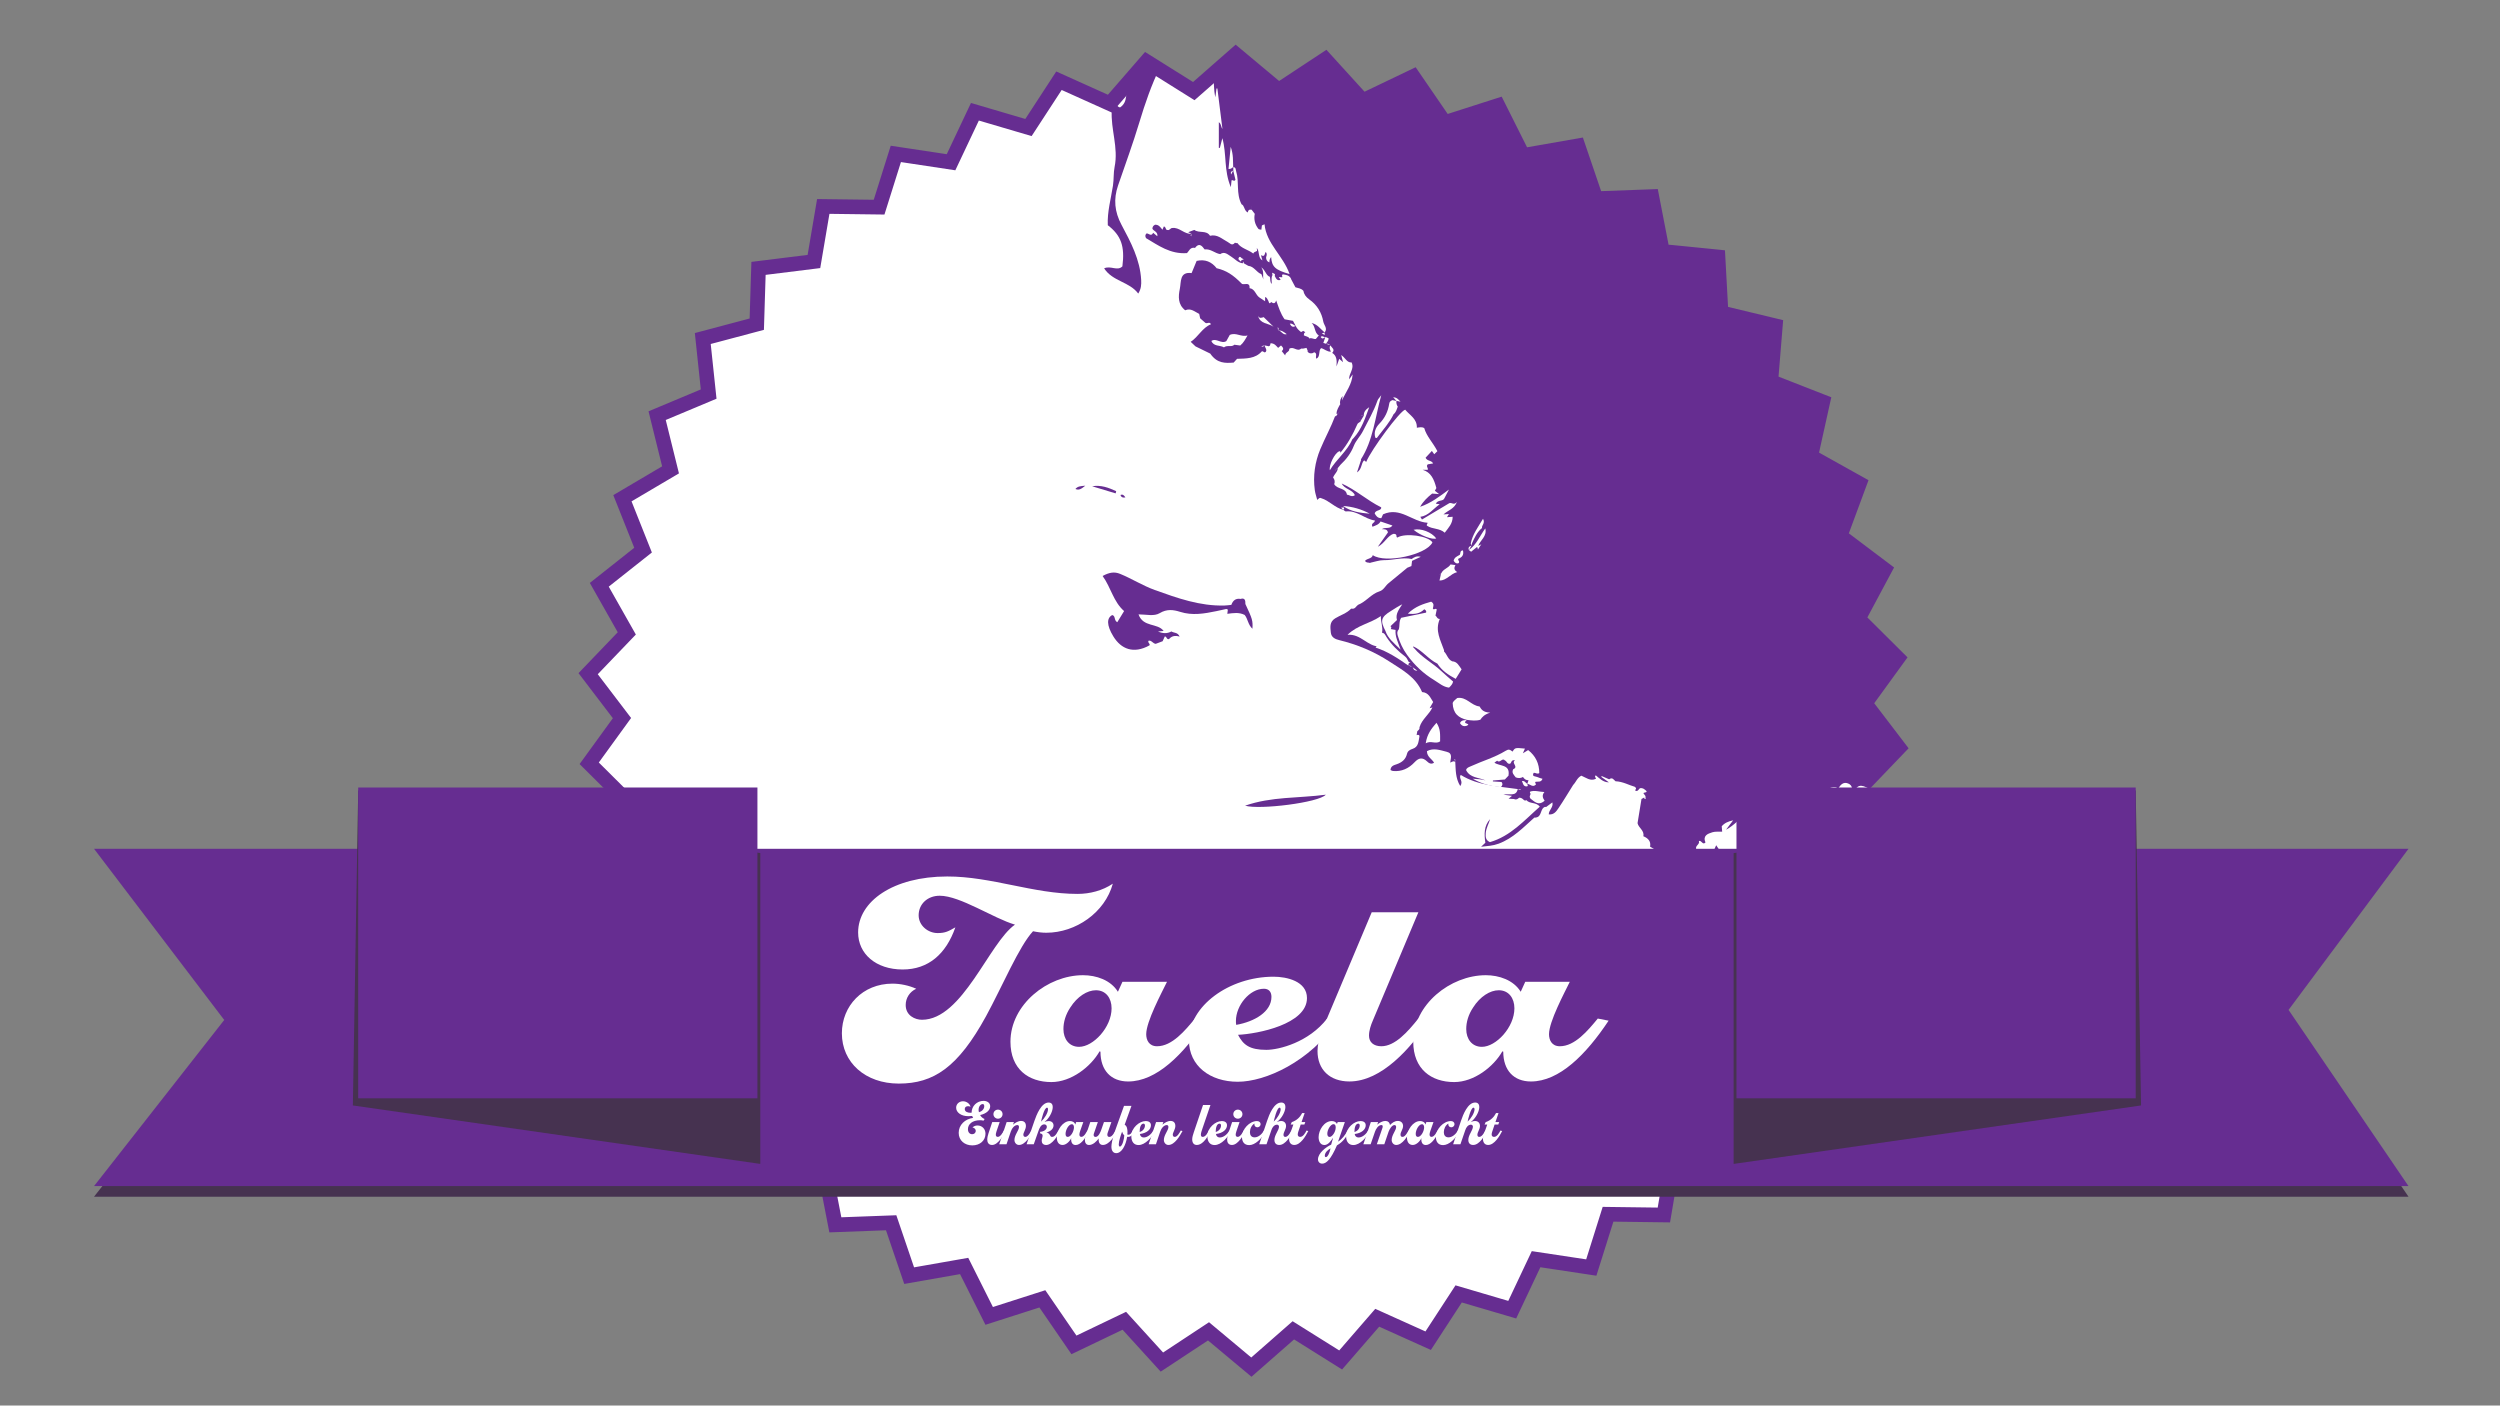 <?xml version="1.0" encoding="utf-8"?>
<!-- Generator: Adobe Illustrator 23.0.6, SVG Export Plug-In . SVG Version: 6.00 Build 0)  -->
<svg version="1.1" xmlns="http://www.w3.org/2000/svg" xmlns:xlink="http://www.w3.org/1999/xlink" x="0px" y="0px"
	 viewBox="0 0 1366 768" style="enable-background:new 0 0 1366 768;" xml:space="preserve">
<rect x="0" y="0" width="1366" height="768" fill="#808080" stroke="none"/>
<style type="text/css">
	.st0{fill:#FFFFFF;stroke:#662D91;stroke-width:8;stroke-miterlimit:10;}
	.st1{fill:#662D91;}
	.st2{fill:#FFFFFF;}
	.st3{fill:#463250;}
	.st4{display:none;}
</style>
<g id="Ebene_1">
	<g>
		<polygon class="st0" points="706.69,726.89 683.74,747 660.33,727.44 634.86,744.24 614.33,721.67 586.81,734.85 569.54,709.69 
			540.49,719.01 526.81,691.73 496.76,697.01 486.93,668.12 456.43,669.25 450.62,639.3 420.26,636.25 418.58,605.79 388.91,598.65 
			391.4,568.24 362.98,557.13 369.58,527.34 342.95,512.46 353.54,483.85 329.18,465.48 343.58,438.58 321.94,417.06 339.85,392.37 
			321.36,368.1 342.48,346.08 327.45,319.53 351.37,300.59 340.09,272.24 366.38,256.73 359.06,227.11 387.21,215.32 384,184.97 
			413.5,177.13 414.45,146.64 444.73,142.88 449.83,112.8 480.34,113.19 489.48,84.09 519.65,88.65 532.69,61.06 561.95,69.68 
			578.62,44.11 606.43,56.63 626.43,33.59 652.28,49.78 675.22,29.66 698.63,49.23 724.1,32.43 744.63,55 772.15,41.82 
			789.41,66.98 818.48,57.66 832.15,84.94 862.2,79.67 872.03,108.55 902.54,107.43 908.34,137.38 938.71,140.41 940.38,170.88 
			970.05,178.02 967.56,208.43 995.98,219.55 989.38,249.34 1016.01,264.21 1005.42,292.82 1029.78,311.19 1015.39,338.1 
			1037.02,359.61 1019.09,384.31 1037.6,408.56 1016.48,430.59 1031.52,457.14 1007.59,476.08 1018.87,504.43 992.59,519.94 
			999.9,549.57 971.75,561.36 974.96,591.7 945.47,599.53 944.52,630.03 914.24,633.8 909.14,663.87 878.63,663.47 869.48,692.58 
			839.31,688.02 826.28,715.61 797.01,706.99 780.35,732.56 752.52,720.02 732.53,743.08 		"/>
		<path class="st1" d="M999.32,467.78c1.32-1.41,2.04-2.3,2.88-3.06c2.88-2.63,5.77-5.17,8.41-8.13c3.9-4.37,9.28-7.08,15.32-7.92
			c0.52-0.39,1.05-0.73,1.6-1.01l-10.05-17.74l21.12-22.02l-18.51-24.25l17.93-24.69l-21.63-21.52l14.39-26.9l-24.36-18.37
			l10.59-28.61l-26.63-14.88l6.6-29.79l-28.42-11.12l2.49-30.41l-29.68-7.14l-1.67-30.47l-30.37-3.04l-5.8-29.95l-30.5,1.12
			L863.2,79l-30.05,5.27L819.48,57l-29.06,9.32l-17.26-25.16l-27.52,13.18l-20.53-22.57l-25.47,16.8L676.22,29l-13.23,11.61
			c0.38,3.96,0.08,8.18,1.08,12.55c0.29-2.26,0.46-3.54,0.63-4.82c0.16,0.01,0.32,0.01,0.48,0.02c0.92,7.35,1.84,14.71,2.76,22.06
			c-0.9-1.05-0.43-2.49-1.97-3.67c0,4.91,0,9.47,0,14.04c0.19,0.01,0.37,0.02,0.56,0.03c0.41-1.61,0.82-3.22,1.37-5.33
			c2.45,8.77,0.73,17.63,4.64,26.8c0.22-2.14,0.32-3.02,0.39-3.77c0.82-0.4,1.34,0.94,2.13-0.29c-0.37-1.54-0.79-3.28-1.21-5.02
			c-0.03,0.01-0.06,0.03-0.09,0.04c-0.3,0.59-0.61,1.2-1.06,2.09c-0.52-1.54,0.33-1.78,1.06-2.09c0.02-0.04,0.05-0.09,0.07-0.13
			c0.01,0.03,0.02,0.06,0.02,0.1c0.02-0.01,0.04-0.01,0.05-0.02c-0.01-0.63-0.02-1.25-0.02-1.88c-0.03,0-0.05-0.01-0.07-0.01
			c0-0.01,0-0.02,0-0.03c-0.72,0.56-1.39,1.24-2.55,1.01c0.36-3.65,0.71-7.19,1.2-12.09c1.58,4.47,1.17,7.82,1.36,11.08
			c0.02-0.02,0.05-0.04,0.07-0.06c0,0.03,0,0.06,0,0.1c1.51,0.07,1.26,1.39,1.55,2.31c1.83,5.74-0.17,12.03,2.95,17.99
			c1.65,0.61,1.34,3.49,3.4,4.48c0.16-1.25,0.84-1.79,2.11-1.5c0.01-0.67,0.01-1.34,0.02-2.01c-0.3-0.15-0.6-0.29,0,0
			c-0.25-0.23-0.49-0.45,0,0c0,0,0,0,0,0c0,0,0,0,0.01,0.01c-0.01,0.67-0.01,1.33-0.02,2c0.57,0.76,1.15,1.52,1.7,2.24
			c-0.61,3.07,0.09,5.82,2,8.23c0.27,0.33,1,0.29,1.6,0.44c0.12-0.92,0.22-1.63,0.31-2.35c0.47-0.21,0.95-0.42,1.42-0.62
			c1.02,10.68,10.15,17.06,13.7,27.22c-7.98-2.31-9.69-3.99-10.09-9.31c-0.74,0.89-1.03,1.84-0.9,2.92c0.01,0,0.01,0.01,0.02,0.01
			c0,0-0.02,0.02-0.02,0.02c0-0.01,0-0.02,0-0.03c-0.94-0.34-1.69-0.86-1.86-2.43c-0.1-0.71,0.98-1.92-0.22-3.33
			c-0.61,1-0.38,3.06-2.57,1.81c0.33,1.24,0.56,2.06,0.78,2.88c0-0.01,0-0.01,0-0.01c0,0.01,0,0.01,0,0.02c0,0.17,0,0.23,0,0.21
			c0,0.02,0-0.03,0-0.21c0,0,0,0,0-0.01c-0.05,0.36-0.03,0.18,0,0c-2.56-1.49-1.35-4.66-3.06-6.85c0.06,0.73,0.1,1.19,0.14,1.65
			l-0.08,0.24c0,0,0.08-0.24,0.08-0.24c-0.56,0.27-1.12,0.54-1.68,0.81l0-0.01c-0.08,0.17-0.14,0.36-0.24,0.51
			c-0.04,0.05-0.21,0.09-0.25,0.06c-2.69-2.09-6.37-2.66-8.52-5.57l0.02-0.08c-0.24,0-0.49,0-0.73-0.01l0.01,0.06
			c-0.22-0.09-0.44-0.18-0.67-0.27c-1.71,2.12-2.89,0.1-4.25-0.56l-0.02,0.01c-2.91-1.55-5.43-4.16-9.38-3.23
			c-1.97-3.22-5.98-1.24-8.57-3.2c-0.83,0.31-1.65,0.62-3.35,1.25c0.89,0.43,1.33,0.64,1.76,0.85c0,0,0.01,0,0.01,0
			c0,0.01-0.01,0.01-0.01,0.02c-0.03,0.43-0.06,0.87-0.09,1.38c-0.7-0.58-0.04-0.96,0.09-1.38c0,0,0-0.01,0-0.01c0,0-0.01,0-0.01,0
			c-3.96,0.37-6.52-3.75-10.55-3.14c-0.94,0.01-1.3,1.39-2.56,1.08c-1.2,0.04-0.62-1.76-1.95-1.93c-0.25,0.58-0.51,1.17-0.76,1.77
			c0,0,0,0,0,0.01c0,0,0,0-0.01,0c0,0,0,0,0,0c-0.06-0.02-0.13-0.03-0.19-0.05c0.06,0.02,0.13,0.03,0.19,0.05c0,0,0,0,0,0
			c-1.08-1.34-2.04-2.87-4.05-2.72c-0.91,0.47-1.41,1.11-1.42,2.2c0.73,1.3,3.07,1.65,2.69,4.09c-0.82-0.68-1.45-1.2-2.28-1.89
			c-1.09,2.31-2.46,0.18-3.65,0.35c-0.8,0.84-0.76,1.63-0.24,2.57c6.73,3.98,13.21,8.81,22.3,8.18c1.08-0.76,1.7-3.5,4.46-2.85
			c2.21-2.98,3.78-1.2,5.26,0.84c3.26-0.45,5.55,2.1,8.49,2.56c2.42-1.67,4.15,0.23,5.93,1.31c2.09,1.27,3.7,3.36,6.34,3.71
			l-0.01,0.06c0.14-0.36,0.29-0.72,0.43-1.08c0-0.01,0-0.01,0-0.02c-0.02,0-0.03,0-0.05,0c-0.44,0.04-0.87,0.08-1.31,0.11
			c0,0,0,0-0.01-0.01c0,0,0,0,0,0c0,0,0,0,0,0c-0.69-0.72-2.09-1.21-0.81-2.55c0.18,0.04,0.37,0.04,0.55,0.01
			c0.22,0.22,0.44,0.43,0.66,0.65c0.28,0.16,0.57,0.31,1.2,0.67c-0.67,0.22-0.96,0.32-1.26,0.42c-0.11,0.27-0.23,0.53-0.34,0.8
			c0,0,0,0,0,0c0.44-0.04,0.88-0.07,1.32-0.11c0.02,0,0.04,0,0.06,0c0,0.01,0,0.01-0.01,0.02c0.08,0.36,0.16,0.72,0.24,1.08
			l-0.01-0.06c0.84,0.48,1.69,0.97,2.53,1.45l-0.11-0.15c0,0,0.11,0.11,0.11,0.11c3.14,0.34,4.42,3.6,7.06,4.51
			c0.4,1.04,0.77,2,1.15,2.96c-0.52-2.05,0.47-4.25-1.2-6.69c2.42,1.73,2.53,4.45,4.67,5.19c0.48,1.35-0.1,2.74,1.05,3.89
			c0.05-1.71-0.43-3.34,0.4-4.82c-0.06-0.4-0.13-0.81-0.21-1.32c1.74,0.71,1.74,0.71,1.4,1.93l0.1-0.06
			c0.65,1.24,1.14,2.71,3.17,2.06c-0.33-0.5-0.61-0.94-1.03-1.59c0.76,0.07,1.28,0.12,1.81,0.18c0.48-0.43-0.61-1.41,0.56-1.59
			c1.69,0.28,3.43,0.48,4.3,2.3c0.04,0.08,0.08,0.16,0.12,0.25c-0.05-0.06-0.1-0.12-0.16-0.19c0.84,1.58,1.68,3.17,2.48,4.68
			c1.57,0.53,3.2,0.53,4.39,1.99c0.29,1.9,1.45,3.45,3.17,4.61l-0.02,0.03c4.27,2.97,6.8,7.16,7.69,12.15
			c0.34,1.91,2.57,3.7,0.72,5.89c0,0,0,0.01,0,0.01c0.03,0.02,0.05,0.05,0.08,0.07c-0.03,0.01-0.05,0.01-0.08,0.02
			c0,0.34,0,0.7,0,1.34c-0.52-0.34-0.84-0.55-1.55-1.01c0.76-0.16,1.16-0.25,1.55-0.33c0-0.03,0-0.06,0-0.09
			c-2.25-1.81-3.85-4.47-7.09-5.15c2.15,1.84,1.38,5.22,3.9,6.82c-0.02-0.06-0.03-0.12-0.05-0.19c0.03,0.04,0.06,0.09,0.1,0.13
			c-0.55,0.66-1.11,1.31-1.63,1.93c-1.26,0.32-2.37-0.9-3.59-0.19l-0.06-0.14c0,0,0.11,0.08,0.11,0.08
			c-0.62-1.3-2.21-0.99-3.11-1.84l-0.1-0.13c0,0,0.15,0.12,0.16,0.12c0.07-0.35,0.14-0.7,0.2-1.05c-0.07,0.02-0.15,0.04-0.22,0.06
			c0.07-0.02,0.14-0.05,0.21-0.07c0.19-0.16,0.38-0.32,0.62-0.52c-0.43-0.27-0.8-0.49-1.16-0.71l0,0.01
			c-0.41,0.23-0.81,0.45-1.22,0.68c-0.04-0.05-0.07-0.11-0.11-0.16c0.04,0.03,0.09,0.06,0.14,0.1c-1.17-0.94-2.29-1.93-2.89-3.36
			c0,0-0.01,0-0.01,0.01c0,0,0,0.01,0.01,0.01c-0.01,0-0.01,0-0.02-0.01c-1.51,0.97-2.42,0.35-3.22-1.19
			c1.53-0.35,2.17,0.95,3.22,1.19c0,0,0.01,0,0.01-0.01c-0.5-0.92-0.99-1.84-1.49-2.76c-1.5-0.28-3-0.55-4.5-0.83l-0.04,0.04
			c-2.28-3.1-3.32-6.76-4.66-10.39c-0.47,1.81-1.44,1.88-2.72,0.9c-1.26,1.67-1.25-0.26-1.58-0.72c-0.49-0.67-0.55-1.67-1.73-2.01
			c0,0.64,0,1.22,0,2.31c-1.29-0.85-2.23-1.47-3.16-2.1c-2.04-1.39-2.33-4.61-5.29-5.05l0.05,0.17c0,0-0.07-0.15-0.07-0.16
			c0.17-3.54-2.62-1.8-4.12-2.3c-5-5.1-8.59-7.34-13.83-8.6l0.13,0.16c0,0-0.11-0.09-0.12-0.09c-2.8-3.61-6.35-5.13-11-4.08
			c-0.84,2.04-1.68,4.08-2.75,6.66c-6.68-0.86-5.64,4.73-6.44,8.62c-0.86,4.17-1.11,8.5,2.92,11.7c3.13-1.35,5.21,0.79,7.67,1.98
			c0.18,0.83,0.36,1.66,0.52,2.41c1.1,0.96,2.12,1.84,2.89,2.51c1.1,0.6,2.12-0.89,3.04,0.72c-4.81,1.95-6.84,6.8-11.1,9.62
			c1.14,1.08,1.82,1.73,2.62,2.48l8.06,3.94c3.77,5.48,8.27,5.28,12.8,4.91c0.64-0.71,1.22-1.34,1.85-2.04
			c4.95-0.16,10-0.04,13.48-4.04c0.98-0.48,1.34,1.27,2.3,0.1c0.68-1.22-0.6-2.22-0.69-3.42c0,0,0,0,0,0c-0.01,0-0.02,0-0.03,0.01
			c-0.52,0.5-1.03,1.02-1.82,0.46c0,0,0,0-0.01,0c0,0,0,0,0,0c0,0,0,0,0,0c0,0.01,0,0.01,0,0.02c0.03-0.4,0.01-0.21,0-0.02
			c0,0,0,0,0,0c0.08-0.35,0.04-0.18,0,0c0,0,0,0,0,0c0.61-0.15,1.21-0.31,1.82-0.46c0.01-0.01,0.02-0.02,0.03-0.02
			c0,0.01,0,0.01,0,0.02c0.91,0.19,1.83,0.38,2.31,0.49c1.17-0.44,0.54-1.67,1.11-1.66c2.07,0.13,2.87,1.42,3.94,2.54
			c0.57-0.49,1.07-0.91,1.57-1.33c0,0-0.06-0.08-0.06-0.08c0.89,0.95,2.04,1.87,0.47,3.16c0.56,0.71,1.12,1.42,1.87,2.36
			c0.09-1.84,2.55-1.92,2.21-3.57c2.28-1.74,4.4,1.91,6.58-0.23l-0.07,0.09c0.43,0,0.87,0,1.3,0l-0.11-0.04
			c0.54-0.11,1.09-0.22,1.76-0.36c0.23,0.57,0.44,1.08,0.65,1.59l-0.04-0.1c0,0.24,0,0.47,0,0.71l0.08-0.03
			c0.65,0.86,1.54,0.91,2.49,0.73l0.03,0.02c0.35-0.18,0.69-0.37,1.04-0.55l0.03,0.04c1.87,0.69,0.33,2.47,1.13,3.5
			c2.35-1.26,0.89-4.21,2.54-5.78c0,0-0.02-0.02-0.02-0.02c0.01,0,0.01,0.01,0.02,0.01c0,0,0-0.01,0.01-0.01l0.01,0.02
			c1.85,0.46,3.3,2.06,5.36,1.94c-0.5-1.11-1.08-2.21-0.32-3.43c-0.01-0.01-0.02-0.03-0.03-0.04c-0.04-0.05-0.09-0.08-0.13-0.13
			c-0.72-0.24-1.44-0.48-2.17-0.71c-0.04,0.01-0.07,0-0.1,0.01c0.01-0.01,0.02-0.02,0.03-0.04c-0.49-0.15-0.96-0.3-1.43-0.45
			c-0.04-0.08-0.09-0.15-0.13-0.23c0.05,0.05,0.11,0.11,0.17,0.17c0.37-1.07,0.73-2.14,1.09-3.21c-0.01,0.01-0.03,0-0.04,0.01
			c-0.8,0.57-1.58,1.55-2.52,0.01c0.87-1.01,1.72,0.34,2.52-0.01c0.02-0.01,0.03-0.02,0.05-0.03c0,0.01-0.01,0.02-0.01,0.02
			c0,0,0.01,0,0.01,0c0.58,0.24,1.16,0.49,1.72,0.73c0.07,1.38-0.85,2.11-1.43,3c0.01,0,0.02,0,0.02,0.01
			c0.02,0.01,0.04,0.01,0.05,0.02c0.87-0.17,1.59,0.05,2.17,0.71c0.07,0.02,0.14,0.05,0.21,0.07c-0.02,0.03-0.03,0.07-0.05,0.1
			c0.84,1.25,2.84,2.24,0.96,4.14l0.09-0.04c2.36,1.52,2.63,3.85,2.32,7.41c0.71-2,1.06-3.01,1.48-4.17c0.7,0.61,1.21,1.05,2.1,1.83
			c-0.39-1.53-0.64-2.48-1.01-3.93c2.31,1.54,3.09,4.24,5.68,4.06c1.73,3.56-1.68,6.12-1.3,9.23c0.62-0.9,1.24-1.79,1.86-2.69
			c-0.32,5.4-3.69,9.52-5.81,14.23c0.12-0.82,0.24-1.64,0.36-2.47c-1.12,1.32-1.7,2.81-1.32,4.59c-0.05,0.05-0.09,0.1-0.14,0.14
			c0.03-0.05,0.06-0.11,0.09-0.16c-0.89,1.6-1.87,3.17-2.03,5.07l-0.07-0.01c0.21,0.1,0.43,0.19,0.64,0.29
			c0.01-0.02,0.02-0.04,0.03-0.05c0.22-0.31,0.44-0.62,0.65-0.94c0.24-0.4,0.49-0.79,0.73-1.17l-0.11-0.13c0,0,0.14,0.08,0.14,0.08
			c-0.01,0.02-0.02,0.03-0.03,0.05l0,0c-0.25,0.41-0.49,0.83-0.74,1.24c-0.2,0.32-0.39,0.65-0.59,0.97
			c-0.03-0.01-0.06-0.03-0.1-0.04c-0.21,0.33-0.42,0.67-0.63,0.99l0.08-0.1c-0.11,0.13-0.21,0.26-0.33,0.41
			c-0.16-0.18-0.26-0.3-0.37-0.42l0.04,0.1c-2.35,6.24-5.61,12.11-8.15,18.2c-2.88,6.91-4.09,14.67-3,22.4
			c0.25,1.77,0.86,3.5,1.32,5.3c0.74-0.51,1.18-1.48,2.18-0.94c4.44,1.35,7.5,5.28,12.09,6.36c-0.01-0.01-0.02-0.02-0.03-0.02
			c0.01-0.01,0.01-0.02,0.02-0.03c-0.41-0.38-0.81-0.75-1.22-1.13c0.93-0.05,2.5-0.55,1.22,1.13c0.03,0.02,0.05,0.05,0.08,0.07
			c-0.02-0.01-0.04-0.02-0.07-0.02c0.47,0.32,0.96,0.91,1.38,0.87c6.12-0.67,10.34,4.2,15.87,4.96c-0.12,1.49-2.37,1.43-1.32,3.42
			c1.65-0.71,3.44-1.11,4.41-2.89c2.26,0.77,4.31,1.46,6.49,2.2c-1.5,2.17-3.85,0.66-5.82,2.02c1.68,0.01,3.02,0,3.36,1.78
			c-1.8,2.54-3.66,5.18-5.53,7.83c3.78-1.89,5.35-6.22,8.71-7.09c2.37,0.13,0.87,1.73,1.98,2.04c4.35-2.67,16.88-0.94,19.15,2.64
			c-3.08,6.72-25.68,11.74-32.58,6.99c-0.56,2.1-3.04,1.63-4.25,3.12c0.61,1.05,1.55,0.89,2.37,1.02l-0.09,0.08
			c0.24,0,0.48,0,0.72,0l-0.07-0.09c2.46-0.5,4.93-1.43,7.39-1.4c5.08,0.07,10.07-1.72,15.18-0.64c1.33-0.95,2.68-1.84,4.95-1.18
			c-1.89,0.88-3.33,1.54-4.75,2.2c-0.13,1.02-0.23,1.84-0.35,2.85c-0.79,0.32-1.55,0.63-2.32,0.94l0.03,0.01
			c-3.4,2.81-6.78,5.65-10.22,8.42c-1.72,1.39-2.63,3.72-4.9,4.43c-4.61,1.43-7.39,5.72-11.81,7.41l0.17-0.03
			c0,0-0.16,0.04-0.16,0.04c-1.01,0.71-1.5,2.17-3.05,2.1l0-0.03c-0.24,0-0.49,0-0.73,0l0,0.03c-2.41,2.54-5.8,3.46-8.68,5.25
			c-3.2,1.99-2.64,4.88-2.37,7.73c0.26,2.7,2.43,3.64,4.64,4.17c9.84,2.39,19.03,6.23,27.52,11.78c6.88,4.49,14.29,8.4,17.7,16.59
			l0,0c3.58,0.24,4.56,3.15,6.06,5.45c-0.75,1.3-1.34,2.34-1.94,3.38c0.51-0.13,1.01-0.27,1.52-0.41l-0.09-0.2
			c0,0,0.12,0.15,0.12,0.16c-1.81,3.91-5.72,6.45-7.01,10.69l-0.09-0.04c0.18,0.75-0.05,1.37-0.62,1.87c0,0,0.08-0.11,0.08-0.11
			c-0.23,0.23-0.46,0.46-0.69,0.69l0.03-0.01c-0.12,0.69-0.23,1.39-0.35,2.08c0.89-0.4,1.7-0.11,1.52,0.85
			c-0.5,2.57-0.47,5.58-3.69,6.62c-1.48,0.48-2.7,1.16-3.08,2.74c-0.73,3.05-2.76,4.67-5.62,5.67c-1.43,0.5-3.27,0.87-3.4,3.17
			c0.45,0.19,0.87,0.48,1.3,0.52c4.79,0.47,8.68-1.38,11.89-4.81c2.13-2.28,4.22-2.87,6.71-0.48c0.98,0.94,2.22,1.88,3.9,0.78
			c-1.15-2.13-3.82-3.06-3.9-6.31c3.6-1.98,7.31-0.53,10.91,0.37c3.34,0.83,2.03,3.58,1.81,5.88c0.99-0.4,1.82-1.11,2.77-0.36
			c0,0,0,0,0,0c0-0.01,0-0.02,0-0.02c-0.14-0.5-0.28-1-0.42-1.5c0.11-0.02,0.21-0.03,0.32-0.05c0.03,0.52,0.07,1.03,0.1,1.55
			c0,0.01,0.01,0.02,0.01,0.03c0,0,0,0-0.01,0c0.28,4.31,0.03,8.77,2.72,13.17c1.94-2.73-1.06-4.18,0.25-6.11
			c9.56,5.98,20.54,6.15,31.17,7.75c0,0,0,0,0,0c0.01,0,0.01,0,0.02,0c0.5,0,1.01,0,1.51,0c-0.03,0.15-0.06,0.29-0.09,0.44
			c-0.47-0.15-0.95-0.29-1.42-0.44c0,0-0.01,0-0.01,0c0,0,0,0-0.01,0c-0.91,4.3-4.53,2.28-7.82,3.06c1.95,0.27,3.1,0.42,4.7,0.64
			c-0.89,0.74-1.38,1.15-1.88,1.56l0,0c0.95,0.05,1.91,0.11,2.86,0.16l0.01-0.03c1.61,0.91,2.8-0.67,2.89-0.68
			c2.43-0.01,2.39,2.23,3.93,1.36c0.01-0.01,0.02-0.03,0.03-0.03c0,0,0.01,0.01,0.01,0.01c0.01-0.01,0.02-0.01,0.03-0.01l-0.02,0.02
			c1.85,2.18,5.33,0.9,7.3,3.57c-8.43,7.4-15.89,16.07-27.23,19.36c-2.31-0.98-2.46-2.8-2.31-4.87c0.2-2.78,1.66-5.14,2.41-7.73
			c-3.46,3.76-3.28,8.31-2.61,12.94c-0.74,0.7-1.42,1.33-2.34,2.19c3.46-0.39,6.48-0.53,9.61-1.69c7.94-2.96,13.49-8.9,19.53-14.28
			l0,0.05c0.24,0,0.48,0,0.72,0l0-0.05c3.52-0.36,2.26-4.9,5.11-5.84l0,0.06c0.24,0,0.48,0,0.71,0l0-0.07
			c1.06-0.78,2.11-1.56,3.27-2.42c0.73,2.63-1.96,4.13-1.97,6.56c2.84,0.3,4.16-1.69,5.33-3.42c2.8-4.13,5.35-8.43,8.01-12.67
			c0,0,0,0,0,0c1.54-1.55,2.16-3.93,4.47-5.07c2.51,1.02,4.91,3.2,7.94,1.71c0.17-0.68-1.01-0.89-0.07-1.91
			c2.1,1.74,4.14,3.87,7.19,3.84c-1.39-1-2.78-2-4.17-2.99c0.08-0.14,0.17-0.29,0.25-0.43c1.35,0.59,2.7,1.18,4.06,1.77
			c1.76-1.38,2.52,0.31,3.56,1.15l-0.05-0.09c4.04,0.17,7.5,2.2,10.5,3.02c1.59,1.22-0.15,1.45,0.33,2.14
			c1.52,0.66,1.8-1.18,2.69-1.4c1.12-0.1,1.87,0.27,2.54,0.89l-0.01-0.03c2.35,1.73-0.55,1.29-0.85,1.89
			c0.43,0.59,0.81,1.13,1.2,1.68l-0.09-0.04c0.04,0.51,0.07,1.02,0.11,1.57c-0.87,0.01-0.71-0.48-0.74-0.85
			c-0.52,0.27-1.04,0.54-1.56,0.82l0.03,0c-0.72,4.4-1.44,8.79-2.15,13.19l0,0c0.53,2.62,3.83,3.96,3.17,7.15
			c2.57,1.08,4.25,2.73,3.68,5.71c1.39,0.83,2.63,1.57,2.89,1.72c3.27,3.05-0.1,9.28,6.51,8.86c1.63,1.38,3.18,2.83,3.9,4.98
			c2.99-0.35,4.25,1.77,5.27,3.51c4.53-2.11,8.24,2.48,12.48,1.21c0.82-0.66,1.71-1.39,2.51-2.03c1.25,0,2.31-0.02,3.09,0.72
			c0.89,1.64-1.43,2.88-0.19,4.78c3.95-2.85,8.33-0.49,12.75-1.1c-1.87,2-3.47,3.93-3.69,6.5c-0.88,0.31-1.61,0.56-2.33,0.81
			l-0.04-0.02c1.92,1.92-0.14,2.64-1.1,3.7l0.01,0c-1.36,3.52-2.57,7.06-1.93,10.98c8.21,5.78,12.56-4.12,19.13-4.3
			c1.09-3.99,5.08-3.67,7.22-6.31c1.05,3.93-1.73,4.41-4.08,5.5c1.64,0.33,2.83,0.57,4.01,0.81c0.98-1,2.45-1.4,2.78-2.91
			c-2.48-1.16-0.81-2.75-0.08-3.76c5.99-8.33,14.47-13.08,23.96-16.3c0.55-0.19,1.18-0.06,1.49,0.67c0,1.28-0.94,2.06-1.81,2.78
			c-2.54,2.09-4.96,4.45-7.79,6.05c-5.88,3.33-7,10.34-11.72,14.5c0.43-0.34,0.87-0.68,1.52-1.19c0.14,0.66,0.22,1.06,0.3,1.44
			c0.92-0.43,1.82-0.91,2.76-1.28c2.04-0.79,3.29-3.2,5.87-2.83l-0.05-0.07c2.31-0.6,3.45-3.25,6-3.43c0,0,0.01-0.01,0.01-0.01
			l-0.07-0.12c0,0,0.1,0.1,0.1,0.1c-0.01,0.01-0.02,0.02-0.03,0.03l0,0.01c-0.01,0-0.01,0-0.02,0c-1.78,1.24-3.14,2.83-4.09,4.66
			c5.16-3.07,9.95-6.65,14.85-10.85c-0.22-1.95,1.28-3.99,3.18-5.44c1.94-1.47,3.24-3.22,4.18-5.36c0.11-0.55,0.16-1.07,0.2-1.58
			l-1.04-2.61l0.74-0.59C1008.16,470.88,1004.01,469.18,999.32,467.78z"/>
		<path class="st1" d="M1022.85,452.63c-0.61-0.28-1.33-0.61-2.06-0.95c-1.82,2.29-3.51,4.42-5.2,6.54
			c4.25-3.23,8.85-5.62,13.63-7.57l-0.6-1.05C1026.62,450.65,1024.76,451.63,1022.85,452.63z"/>
		<path class="st1" d="M611.99,58.71c-2.37-0.52-1.62-2.88-3.16-3.74c-1.98,1.39-1.25,3.47-1.36,5.26
			c-0.66,10.35,3.73,20.39,1.55,30.97c-0.66,3.19-0.36,6.82-0.9,10.27c-1.13,7.22-3.16,14.36-2.82,21.59
			c7.32,5.62,9.37,11.53,7.98,22.49c-2.83,2.77-6.33-0.6-9.98,1.07c4.59,7.17,13.86,7.29,18.63,13.79c1.63-2.56,1.73-4.94,1.61-7.4
			c-0.58-11.13-5.7-20.73-10.75-30.18c-3.81-7.13-4.44-14.01-1.88-21.47c3.96-11.53,8.17-22.98,11.68-34.65
			c3.08-10.22,6.54-20.23,11.17-29.84l-6.33-3.97l-11.54,13.3C614.92,50.5,616.54,55.7,611.99,58.71z"/>
		<path class="st2" d="M786.63,314.03c0.27-0.27,0.53-0.54,0.8-0.81c-0.28,1.26-0.57,2.52-0.9,4c3.98-0.02,5.81-3.62,9.69-4.63
			c-2.03-1.25-1.67-2.51-0.97-3.82c-1.07-0.14-1.82-0.24-2.68-0.36c-1.25,2.1-4.09,2.49-5.08,4.89c-0.27,0.25-0.55,0.51-0.81,0.76
			L786.63,314.03z"/>
		<path class="st2" d="M806.48,300.15c0.36,0.03,0.72,0.06,1.09,0.09c0.63-0.99,1.25-1.98,1.86-2.98l0-0.08c0,0,0.05,0.17,0.05,0.17
			c-0.6,0.32-1.21,0.63-1.81,0.95c1.14-3.17,4.97-5.25,3.89-9.57c-3.03,4.11-4.76,8.92-8.99,11.81c0.47-0.79,0.94-1.58,1.41-2.38
			c0.09-0.39,0.18-0.79,0.27-1.18c1.4-3.11,2.78-6.23,5.51-8.48c-0.02,0.1-0.04,0.19-0.06,0.29c0.02-0.09,0.04-0.19,0.06-0.28
			c-0.29-1.53,1.9-2.52,0.57-5.06c-2.8,4.66-5.75,8.55-6.72,13.54c0.13,0.39,0.26,0.79,0.39,1.18c-0.82,0.16-1.4,0.6-1.64,1.44
			l0.08,0.18l-0.06-0.2c0.07,0.32,0.14,0.64,0.2,0.96c0.42,0.31,0.84,0.63,1.23,0.92c1.17-0.95,2.24-1.81,3.31-2.67
			c0.15,0.47,0.3,0.95,0.45,1.42c-0.37-0.02-0.75-0.04-1.12-0.05C806.46,300.16,806.47,300.16,806.48,300.15z"/>
		<path class="st2" d="M730.35,256.12c0.22-0.17,0.43-0.33,0.65-0.5c-0.01,2.12-1.87,3.33-2.61,5.3c0.9,1.07,1.13,2.4,0.62,3.63
			c1.75,2.98,6.38,1.88,6.96,5.74c1.5,0.13,2.57,1.52,4.33,0.29c-1.31-3.16-5.66-3.21-7.17-6.38c7.73,3.44,13.71,9.13,21.53,12.99
			c0.39,1.98-3.09,1.3-3.54,3.33c0.72,1.31,1.6,2.63,3.63,2.61c0.4-0.9,0.78-1.75,0.94-2.1c9.45-4.3,15.95,4.13,24.3,4.6
			c0.21,0.55-0.94,1.15-0.14,1.7c2.87,1.91,6.69,1.17,9.56,3.74c2.03-2.67,4.32-4.95,4.33-8.7c-1.21,0.08-2.05,0.14-3.11,0.22
			c0.41-0.65,0.7-1.11,1.07-1.72c-0.84,0.06-1.55,0.11-2.97,0.2c2.61-2.39,5.98-2.97,7.33-6.85c-1.6,2.08-2.63,0.24-4.13,0.7
			c-4.76,2.85-9.86,5.9-14.96,8.95c-0.3-0.49-0.6-0.98-0.9-1.47c4.57-0.68,6.93-4.3,10.58-6.87c-0.94-0.14-1.5-0.23-2.12-0.32
			c1.18-2.35,3.95-1.04,4.72-3c0.82-1.57,1.63-3.15,2.45-4.72c-4.94,3.67-9.82,7.44-15.74,9.43c1.71-3.01,4.04-5.23,6.57-7.23
			c1.11,0.08,2.12,0.16,3.78,0.28c-1.11-0.89-1.72-1.37-2.29-1.83c0.51-0.91,0.92-1.64,0.82-1.45c-1.27-4.84-2.92-8.62-7.49-9.99
			c0.93,0,1.87,0,2.77,0c0.41-1.08-1.14-1.86,0.03-2.99c0.77-0.13,1.77-0.29,2.91-0.48c-0.86-1.82-3.25-1.16-4.12-3.13
			c1.09-1.17,2.22-2.39,3.44-3.71c0.52,0.72,0.87,1.22,1.29,1.81c0.82-0.92,1.72-1.53,1.73-1.68c-2.52-4.84-5.91-8.07-7.19-12.62
			l-0.01,0.03c-1.31-0.83-2.68-0.39-4.04-0.21l0.01,0c0.2-4.9-3.93-6.88-6.36-9.87c-2.81,0.54-18.66,21.97-21.31,28.55
			c-0.4-0.31-0.77-0.61-1.13-0.89c-1.81,1.78-1.07,4.8-3.92,6.63c0.85-2.58,1.49-4.53,2.13-6.48c0.06-0.06,0.18-0.13,0.17-0.18
			c-0.03-0.15-0.11-0.29-0.17-0.43c6.74-10.49,7.75-22.78,11.14-35.1c-0.99,1.37-1.76,2.07-2.06,2.94
			c-2.05,5.87-5.19,11.21-7.99,16.73c-1.43,2.82-3.77,5.02-4.96,8.04c-1.55,3.94-4.08,7.33-7.21,10.23c0,0,0.01-0.02,0.01-0.02
			c-0.49,0.6-0.98,1.2-1.48,1.8c-0.21,0.17-0.43,0.33-0.65,0.51c-0.28,0.3-0.55,0.59-0.83,0.89c-0.3,0.25-0.6,0.49-0.13,0.1
			c-0.24,0.58-0.09,0.21,0.07-0.17C729.79,256.72,730.07,256.42,730.35,256.12z"/>
		<path class="st2" d="M743.94,227.05c-0.04-0.06-0.08-0.12-0.12-0.18c0.46,0.06,0.92,0.13,1.38,0.19c-0.54,0.9-1.08,1.8-1.61,2.7
			c-0.25-0.16-0.51-0.32-0.75-0.47l0.13,0.13c0,0-0.13-0.19-0.13-0.19c0.27,0.15,0.53,0.31,0.8,0.46c-0.18,1.13-1.52,1.02-2.02,2.17
			c-2.42,5.58-5.38,10.89-9.3,15.6l0.01,0.04c0.06-0.49,0.13-1.19-0.6-0.91c-2.45,0.93-5.73,7.5-5.1,10.33
			c3.62-6.09,9.46-10.35,12.26-16.86c0.22-0.22,0.45-0.45,0.67-0.67c4.41-4.86,6.4-10.92,8.56-16.9c-1.67,1.12-3.03,2.4-2.95,4.55"
			/>
		<path class="st2" d="M770.71,361.93l-0.14,0.13l0.2-0.06c-0.34-0.1-0.68-0.19-1.02-0.29c-0.62-0.98-1.02-2.23-1.88-2.89
			c-3.94-3.02-7.46-6.4-10.19-10.58c-0.67-1.02-1.06-2.36-2.57-2.53l0.01,0c0.68-2.83-0.7-5.46-0.62-9.09
			c-5.89,4.1-12.84,4.92-18.21,10.24c7.3-0.64,10.95,6.43,17.42,6.4l0.02,0.02c-0.67-0.17-1.4-0.72-2.1,0.57
			c6.66,2.12,12.29,5.93,17.89,9.82c0.81,0.27,1.62,0.54,2.44,0.82c0.28,0.96,0.51,1.98,2.49,1.98c-1.15-0.87-1.87-1.41-2.6-1.93
			c-0.74-0.45-1.41-1.11-2.4-0.82c0.11-0.46,0.22-0.93,0.33-1.39C770.08,362.2,770.4,362.06,770.71,361.93z"/>
		<path class="st2" d="M703.09,183.69l0.14-0.1l-0.18,0.08c0-0.37,0.01-0.74,0.01-1.11c-1.42-1.05-2.79-2.21-4.74-1.97
			c0.22-0.62,0.55-1.26-0.18-1.79l-0.01,0.01c0.06,0.6,0.13,1.19,0.19,1.79c1.87-0.05,2.56,2.72,4.73,1.97
			C703.07,182.93,703.07,183.31,703.09,183.69z"/>
		<path class="st2" d="M836.07,432.55c-0.11,0.41-0.32,0.84,0.28,1.05l0-0.01c-0.05,0.82-1.04,1.51-0.03,2.84
			c2.01,1.38,4.16,4.17,7.66,1.08c-1.11-1.54-1.55-3.02-0.12-4.75C840.98,432.69,838.57,431.63,836.07,432.55"/>
		<path class="st2" d="M690.44,173.25l0.01,0.04c-1.11,0.32-2.3,0.93-3.02-0.74c0.99,4.55,5.64,3.97,8.43,5.97"/>
		<path class="st2" d="M757.01,344.78c1.34,4.01,4.54,6.51,8.27,10.17c-1.47-4.2-3.08-7.21-2.74-10.76
			c-0.98-0.18-1.8-0.32-2.62-0.47c0.31-0.57,0.54-1.13-0.19-1.58l0.04,0c1.11-1.05,2.21-2.1,3.53-3.35
			c-0.95-3.29,1.14-5.85,2.89-8.6c-2.25,1.07-4.13,2.39-6.08,3.59C754.57,337.16,754.03,339.01,757.01,344.78z"/>
		<path class="st2" d="M661.89,186.3c-0.03-0.35-0.05-0.69,0,0.04C661.75,185.61,661.82,185.95,661.89,186.3
			c1.29,3.15,4.62,2.17,6.88,3.5c1.78-1.45,4.21,0.08,5.66-1.44c1.3,0.17,2.33,0.31,3.23,0.43c1.82-1.49,2.71-3.29,3.99-5.51
			c-3.56,1.06-6.29-1.87-9.72-0.26c-0.55,0.98-1.24,2.23-1.87,3.37C667.23,188.13,664.61,184.46,661.89,186.3z"/>
		<path class="st2" d="M751.47,239.14l0.01-0.03c0.73,0.63,1.04-0.09,1.34-0.48c3.02-3.98,6.41-7.7,8.62-12.25l-0.03-0.02
			c1.34-0.99,1.71-2.53,2.32-4.19c-0.6-0.85-0.89-1.95-0.72-3.14c0.53,0.11,1.07,0.21,2.24,0.45c-1.31-1.29-1.98-2.36-4.04-2.41
			c0.89,0.96,1.39,1.5,1.89,2.04c-0.91-0.2-1.82-0.4-2.27-0.5c-1.36,0.49-1.65,1.23-1.77,2c-0.65,4.19-2.32,7.76-5.36,10.87
			C751.77,233.45,750.53,236.1,751.47,239.14z"/>
		<path class="st2" d="M801.65,393.35c2.39,0.31,4.79,0.66,7.21-0.09c1.01-1.52,2.2-2.84,5.4-3.89c-3.86-0.09-4.93-1.83-5.84-3.37
			c-4.58-0.44-7.09-5.41-12.18-4.61c-0.9,0.81-2.18,1.69-2.5,2.71c0.13,5.74,3.25,8.24,7.93,9.25c-1.43,0.25-3.13-0.07-3.94,1.74
			c0.95,1.66,2.29,2,3.94,1.38c0.22-0.08,0.36-0.39,0.65-0.73c-0.68-0.29-1.25-0.53-1.78-0.75
			C800.54,394.08,800.96,393.61,801.65,393.35z"/>
		<path class="st2" d="M837.97,422.31c0.21,0,0.42,0,0.64-0.01c0.81,0.21,1.62,0.73,2.46,0.1c-0.02-5.17-1.98-9.33-6.09-12.56
			c-1.02,0.62-1.81,1.1-2.89,1.76c0.46-1.05,0.78-1.78,1.13-2.56c-5.38-0.54-5.38-0.54-6.76,1.63c-1.51-1.19-2.17-1.42-3.8-0.42
			c-5.98,3.66-12.73,5.55-19.05,8.45c-1.04,0.48-2.22,0.76-2.55,2.07c2.17,4.36,6.96,3.99,10.66,5.64
			c-2.24-0.58-4.37-0.78-7.08-0.92c5.23,2.96,10.33,4.19,15.45,4.59c1.01-1.05,1.07-1.82,0.35-2.8c-1.51-0.1-3.13-0.2-4.74-0.3
			c0.01-0.17,0.03-0.35,0.04-0.52c2.2-0.18,4.4-0.37,6.52-0.55c0.73-0.76,1.38-1.45,2.03-2.15l0.07-0.12l-0.12,0.09
			c1.01-6.3-4.86-4.91-7.7-7.02c0.46-0.33,0.98-0.7,1.5-1.07l-0.02-0.03c1.5,1.71,2.82-1.82,4.21-0.13
			c1.15,0.37,1.22,2.15,2.86,1.82c0.84-0.43,0.52-2.36,2.73-1.83c-2.36,1.38,2.25,3.54-1.08,4.87c-0.33-0.08-0.66-0.17-0.06-0.02
			c-0.59,0-0.24,0,0.12,0c-1.02,2.01,0.48,3.16,1.4,4.44c1.43,0.52,2.71,0.51,3.95-0.22c0.7,1.11,1.64,1.82,3.02,1.79
			c-0.22,0.66-0.45,1.33-0.67,1.99c-0.86-0.57-1.4-1.75-2.9-1.59c0.57,1.43,0.74,2.98,2.46,2.96c1.16-0.01,0.63-0.86,0.36-1.45
			c1.59,0.14,3.01,2.21,4.75,0.48c0.3-0.57-0.88-0.97-0.08-1.57c1.29-0.21,2.98,0.45,3.73-1.62c-1.02-0.33-2.05-0.55-2.97-1
			C838.91,424.11,836.87,424.46,837.97,422.31z"/>
		<path class="st2" d="M789.02,355.26c-1.85-5.44-5.09-10.63-2.32-17.04c-1.6-0.09-1.52-1.34-2.36-1.82c0,0,0,0.01,0,0.01
			c0.25-1.2,0.5-2.4,0.7-3.38c-0.7-1.1-1.58,0.68-2.12-0.55c0.22-1.23,0.96-2.62-0.94-3.72c-4.23,1.22-8.63,2.5-12.73,6.53
			c4,0.49,6.7-0.08,8.97-2.39c0.61,0.44,1.34,0.81,0.97,1.84c-4.56,0.95-9.12,1.9-13.6,2.83c-1.3,2.02-0.67,4.28-1.29,6.29l0-0.01
			c-0.99,1.04-0.95,2.21-0.56,3.5c1.15,3.78,2.68,7.16,5.1,10.51c4.11,5.68,8.94,10.22,14.84,13.79c2.6,1.57,4.93,3.74,8.08,4.07
			c1.05-1.04,1.93-1.91,2.21-3.32c-2.13-1.88-4.32-3.72-6.39-5.67c-4.7-4.43-10.6-7.42-14.79-12.45c-0.23-0.24-0.46-0.47-0.69-0.71
			c0.05-0.15,0.12-0.3,0.2-0.44l-0.06,0.06c4.98,2.27,8.2,7.01,13.1,9.4l0.01-0.03c2.4,3.85,5.97,6.2,10.04,8.38
			c1.22-1.98,2.21-3.57,3.22-5.21c-1.47-2.01-2.39-4.24-5.15-4.39l-0.04-0.03c-2.35-1.05-2.74-3.72-4.41-5.33
			C789.02,355.74,789.02,355.5,789.02,355.26z"/>
		<path class="st2" d="M972.33,463.94c1,0.3,2,0.59,3.01,0.89c2.02-1.23,3.98-2.43,5.8-3.54c4.57,0.52,2.84,4.82,4.53,7.11
			c4.43,1.18,7.05-2.38,10.39-3.96l0.09-0.08l-0.12,0.07c10.69-8.88,21-18.27,33.79-23.93c-2.11-4.55-4.57-7.29-8.35-9.43
			c-4.82-2.72-6.9-2.5-8.86,2.86c-0.19,0.51-0.13,1.21-1.12,1.24c0-0.37-0.07-0.74,0.01-1.07c0.6-2.36,1.07-4.92-1.7-6.02
			c-2.67-1.07-4.31,0.84-5.52,3.03l0.06,0c-0.97-1.33-2.18-1.25-3.63-0.85c-3.34,0.92-5.43,4.72-9.49,4.05
			c-0.55-0.09-0.94,0.88-0.93,1.65l0.06-0.04c-3.26-2.67-6.68-2.33-10.32-0.77c-6.18,2.63-10.79,7.6-16.49,10.92
			c-0.23,0.13-0.49,0.19-0.74,0.29c-0.28-0.68,0.85-1.28-0.18-2c-1.04,0.32-2.19,0.68-3.5,1.09c0.09-2.41,3.41-3.88,1.57-6.54
			c1.54-1.3,3.41-2.39,3.54-4.97c-2.98,0-4.83,1.58-6.75,3.71c1.02,2.89-1.35,4.46-3.1,6.14c-3.56,3.41-6.83,7.21-11.3,9.57l0,0.01
			c1.17-1.54,2.34-3.08,3.91-5.15c-2.89,0.64-4.74,1.5-6.24,3.25c0.07,0.9,0.15,1.8,0.24,2.94c-1.91,0.09-3.73-0.16-5.32,0.33
			c-2.55,0.79-5.38,1.8-3.81,5.58l0.01,0.01c-1.65,1.67-2.05-1.38-3.62-0.81c0.74,1.81-2.08,2.48-1.47,4.38
			c1.74,1.85,4.51,0.24,6.65,2.06c-1.23,0.35-2.09,0.6-3.22,0.93c2.46,3.06,5.06,2.39,8.62,1.19c-1.49-0.87-2.39-1.4-3.08-1.81
			c0.81-1.82,1.35-3.05,1.97-4.45c0.67,1,1.14,1.71,1.62,2.43c-0.1,0.19-0.2,0.38-0.38,0.71c0.46-0.06,0.71-0.09,0.97-0.12
			c0.71,0.19,1.6-0.05,2.12,0.97c-1.86,2.62-2.94,5.48-1.41,9.05c3.45-1.16,4.94-5.27,9.23-5.69c-0.79-0.36-1.58-0.71-3.14-1.42
			c1.93-0.44,2.71-0.62,3.47-0.8c0.18-1.88-0.06-3.65,1.22-5.98c-0.04,2.03,0.53,3.17,1.29,4.24c-1.41,0.98-1.42,2.07-0.78,2.9
			c4.21,3.45,9.19-2.49,13.11,2.46c2.55-2.3,4.93-4.44,7.31-6.59L972.33,463.94z"/>
		<path class="st2" d="M779.02,406.13c2.88-1.67,5.38,0.67,7.86-1.04c-0.01-3.47,0.33-6.81-2-10.16
			C782.19,398.05,779.78,401,779.02,406.13z"/>
		<path class="st2" d="M772.39,289.47c3.48,3.06,10.51,5.66,12.36,4.7C782.27,290.8,776.44,288.49,772.39,289.47z"/>
		<path class="st2" d="M748.44,280.69c-4.55-2.48-9.43-3.88-14.62-4.23C738.16,279.61,743.27,280.24,748.44,280.69z"/>
		<path class="st2" d="M797.59,303.18c-1.35,0.76-2.94,1.35-3.32,3.19c0.66,1.11,1.47,1.77,2.68,1.35c0.98-0.97-0.68-1.61-0.08-2.45
			c2.18-0.79,3.05-2.23,2.48-4.54C797.54,300.84,798.2,302.39,797.59,303.18z"/>
		<path class="st1" d="M677.66,327.3c2.67-0.86,2.85,0.83,2.82,2.75c0,0-0.17,0.04-0.17,0.04l0.18-0.03
			c3.85,8.21,4.1,9.06,3.84,13.49c-2.45-2.22-2.47-5.41-4.24-7.54c-3.02-1.56-6.19-1.06-9.48-0.61c0.11-0.83,0.2-1.55,0.29-2.3
			c-0.38-0.16-0.67-0.39-0.89-0.34c-1.79,0.36-3.57,0.8-5.37,1.17c-6.57,1.36-13.12,2.52-19.81,0.39
			c-3.71-1.18-7.27-1.64-11.12,0.68c-3.16,1.91-7.28,0.7-11.63,0.69c2.56,7.22,10.43,4.59,13.73,9.07
			c-0.76,0.08-1.75,0.18-3.09,0.31c2.65,1.09,4.95,1.26,7.36-0.05c1.31,0.93,3.46,0.35,4.47,2.83c-2.54-0.8-4.5-0.26-5.8,1.38
			c-1.47,0.26-1.1-1.45-2.3-1.47c-0.37,0.81-0.75,1.67-1.18,2.61c-1.32,0.5-2.66,1-3.8,1.43c-1.6-0.21-2.2-1.99-3.82-1.75
			c-0.88,1.04,1.03,1.6,0.43,2.58c-8.7,4.82-15.47,2.05-19.72-4.86c-3.82-6.22-3.65-10.16-0.62-11.7c1.93,0.49,0.83,2.92,2.75,3.91
			c1.15-1.88,2.31-3.78,3.72-6.09c-5.89-5.16-7.17-12.87-11.74-19.17c3.63-1.97,6.39-2.46,9.58-1.15
			c6.46,2.65,12.35,6.44,18.96,8.82c12.34,4.43,24.65,8.84,38.05,8.47c1.24-0.03,2.47-0.23,3.75-0.35c0.87-2.44,2.42-3.64,4.92-3.28
			c0.1,0.14,0.19,0.27,0.29,0.4C677.9,327.52,677.78,327.41,677.66,327.3z"/>
		<path class="st1" d="M680.31,440.23c7.94,2.33,40.36-1.69,44.11-6.01C709.27,436.22,694.68,435.18,680.31,440.23z"/>
		<path class="st1" d="M609.89,268.38c-4.13-1.92-8.34-3.51-13.16-2.68c4.29,1.29,8.57,2.59,12.86,3.88
			C609.69,269.19,609.79,268.79,609.89,268.38z"/>
		<path class="st1" d="M587.6,267.18c1.92,0.81,3.12,0.07,5.42-1.8C590.26,265.62,588.86,265.7,587.6,267.18z"/>
		<path class="st1" d="M612.2,270.47c0.46,1.21,1.23,1.62,2.72,1.32C614.13,270.58,613.48,269.92,612.2,270.47z"/>
	</g>
	<polygon class="st3" points="59.04,644.11 51.38,653.88 1316,653.88 1309.35,644.11 	"/>
	<polygon class="st1" points="1250.47,551.81 1316,648.08 51.38,648.08 122.52,557.31 51.38,463.79 1316,463.79 	"/>
	<polygon class="st3" points="415.42,635.96 192.8,604.02 195.72,431.85 415.42,466.13 	"/>
	<rect x="195.72" y="430.29" class="st1" width="218.14" height="169.83"/>
	<polygon class="st3" points="947.25,635.96 1169.87,604.02 1166.95,431.85 947.25,466.13 	"/>
	<rect x="948.81" y="430.29" class="st1" width="218.14" height="169.83"/>
	<g>
		<path class="st2" d="M588.79,488.43c6.74,0,13.65-1.81,19.25-5.59c-4.28,15.79-20.23,26.81-36.35,26.81
			c-2.47,0-4.94-0.33-7.24-0.82c-7.57,8.06-16.94,30.43-25.66,46.39c-15.3,27.96-28.62,36.85-47.7,36.85
			c-18.26,0-31.09-11.51-31.09-27.47c0-14.97,11.35-27.14,27.63-27.14c4.28,0,9.05,0.99,13,2.8c-3.62,1.64-5.76,5.1-5.76,8.88
			c0,5.76,5.1,8.06,8.88,8.06c22.21,0,36.68-42.11,50.83-51.98c-11.84-3.45-29.94-15.79-41.12-15.79c-6.74,0-11.51,4.61-11.51,10.69
			c0,5.59,5.1,9.71,10.36,9.71c4.28,0,5.92-0.99,9.7-3.13c-5.1,14.64-14.8,23.03-28.79,23.03c-14.64,0-24.34-8.55-24.34-20.23
			c0-16.94,19.08-30.59,48.69-30.59C541.74,478.89,564.61,488.43,588.79,488.43z"/>
		<path class="st2" d="M600.8,574.46c-4.77,8.39-15.46,16.78-26.32,16.78c-12.5,0-22.37-7.07-22.37-22.04
			c0-20.23,20.23-36.35,39.64-36.35c7.24,0,15.13,2.63,19.08,9.05l2.47-5.43h24.34c-2.96,6.09-11.35,21.71-11.35,28.62
			c0,3.13,1.48,6.58,5.92,6.58c8.22,0,15.3-8.55,20.73-15.13l5.92,1.15c-12.34,18.59-26.98,33.23-42.44,33.23
			c-9.38,0-15.13-6.09-15.13-16.29L600.8,574.46z M581.06,562.29c0,5.43,3.13,9.7,8.55,9.7c7.73,0,17.76-10.69,17.76-21.05
			c0-5.59-3.13-9.87-8.55-9.87c-4.77,0-10.2,3.45-13.98,9.38C582.21,554.39,581.06,558.5,581.06,562.29z"/>
		<path class="st2" d="M695.87,533.67c7.24,0,18.26,2.47,18.26,11.68c0,14.31-26.98,19.58-37.67,20.07
			c2.8,5.43,6.25,8.22,15.46,8.22c6.91,0,23.19-4.11,33.23-17.11l5.92,1.15c-15.46,22.54-39.64,33.39-54.78,33.39
			c-14.97,0-26.65-8.55-26.65-22.7C649.65,549.79,671.53,533.67,695.87,533.67z M675.31,557.85c0,0.66,0,1.48,0.16,2.14
			c10.2-1.81,19.25-7.24,19.25-15.3c0-2.8-1.48-4.44-4.11-4.44C682.88,540.25,675.31,549.29,675.31,557.85z"/>
		<path class="st2" d="M737.33,590.91c-10.86,0-17.44-6.58-17.44-16.61c0-3.13,0.82-7.4,2.47-11.35l27.14-64.48H775l-24.84,59.05
			c-1.15,2.63-2.14,5.59-2.14,8.39c0,3.45,2.47,5.76,6.74,5.76c7.4,0,14.31-7.73,20.23-15.13l5.92,1.15
			C770.88,572.65,754.93,590.91,737.33,590.91z"/>
		<path class="st2" d="M820.89,574.46c-4.77,8.39-15.46,16.78-26.32,16.78c-12.5,0-22.37-7.07-22.37-22.04
			c0-20.23,20.23-36.35,39.64-36.35c7.24,0,15.13,2.63,19.08,9.05l2.47-5.43h24.34c-2.96,6.09-11.35,21.71-11.35,28.62
			c0,3.13,1.48,6.58,5.92,6.58c8.22,0,15.3-8.55,20.73-15.13l5.92,1.15c-12.34,18.59-26.98,33.23-42.44,33.23
			c-9.38,0-15.13-6.09-15.13-16.29L820.89,574.46z M801.15,562.29c0,5.43,3.13,9.7,8.55,9.7c7.73,0,17.77-10.69,17.77-21.05
			c0-5.59-3.13-9.87-8.55-9.87c-4.77,0-10.2,3.45-13.98,9.38C802.3,554.39,801.15,558.5,801.15,562.29z"/>
	</g>
	<g>
		<path class="st2" d="M538,611.44l-0.61,0.9c-0.61-0.18-1.22-0.25-1.87-0.25c-4.23,0-6.64,2.15-6.64,4.88c0,1.76,1,2.76,2.3,2.76
			c1.11,0,1.97-0.72,1.97-1.87c0-0.93-0.86-1.69-1.79-1.79c0.72-0.75,1.72-1.11,2.73-1.11c2.58,0,4.38,1.97,4.38,4.49
			c0,3.66-2.91,6.39-7.21,6.39c-4.09,0-7.43-2.62-7.43-6.85c0-4.34,3.41-7.57,7.9-8.18c0,0-0.43-0.68-0.54-1.04
			c-0.68,0.07-1.4,0.11-2.08,0.11c-4.02,0-6.67-2.08-6.67-4.63c0-2.08,1.72-3.52,3.73-3.52c1.79,0,3.7,1.18,4.13,3.01
			c-0.43-0.22-0.9-0.32-1.36-0.32c-1.18,0-1.79,0.65-1.79,1.54c0,1.58,1.72,2.05,3.05,2.05c0.21,0,0.47,0,0.68-0.04
			c0-3.59,2.87-6.46,6.57-6.46c1.76,0,3.59,0.97,3.59,2.94c0,2.08-2.01,4.05-5.49,4.81C536.03,610.25,536.96,611.01,538,611.44z
			 M536.96,603.26c-1.11,0-2.26,1.26-2.26,3.23c0,0.4,0.07,0.9,0.22,1.22c1.44-0.36,2.87-1.65,2.87-3.23
			C537.79,603.61,537.47,603.26,536.96,603.26z"/>
		<path class="st2" d="M542.06,625.61c-1.94,0-2.62-1.47-2.62-2.87c0-1.18,0.32-2.44,0.68-3.52l2.05-6.14h4.06
			c-1.72,4.99-2.12,6.03-2.12,6.93c0,0.61,0.29,1.18,1.08,1.18c1.4,0,2.62-2.12,3.34-3.48l0.93,0.29
			C548.16,620.48,545.36,625.61,542.06,625.61z M545.29,611.26c-1.36,0-2.48-1.11-2.48-2.48c0-1.4,1.11-2.48,2.48-2.48
			c1.4,0,2.51,1.08,2.51,2.48C547.8,610.15,546.69,611.26,545.29,611.26z"/>
		<path class="st2" d="M556.77,625.61c-1.44,0-2.48-1.29-2.48-2.69c0-2.87,2.48-5.2,2.48-7.11c0-0.54-0.22-1.08-0.86-1.08
			c-1.69,0-3.05,1.87-3.62,3.59l-2.33,6.89h-3.98l4.06-12.13h3.98l-0.5,1.44c1.15-1.04,2.84-2.04,4.38-2.04
			c1.83,0,2.66,1.11,2.66,2.76c0,1.76-1.4,3.66-1.4,4.67c0,0.72,0.29,1.29,1.08,1.29c1.36,0,2.62-2.22,3.3-3.48l0.93,0.29
			C563.02,620.66,560.22,625.61,556.77,625.61z"/>
		<path class="st2" d="M575.65,614.99c0,2.08-2.19,3.45-3.91,3.73c2.44,0.65,1.65,2.48,3.12,2.48s2.58-1.87,3.45-3.48l0.93,0.29
			c-1.33,2.58-4.38,7.61-7.61,7.61c-1.65,0-2.44-1-2.44-2.3c0-1.18,0.5-1.97,0.5-2.83c0-0.68-0.5-1.11-1.29-1.15l-0.14-0.9
			c2.19-0.11,3.73-1.33,3.73-2.76c0-0.72-0.54-1.33-1.4-1.33c-1.83,0-2.66,2.15-3.16,3.55l-2.58,7.32h-3.91
			c2.76-8.36,3.41-10.41,4.27-12.78c1.15-3.3,3.73-10.01,7.75-10.01c1.62,0,2.26,1.08,2.26,2.44c0,2.76-2.26,6.57-4.38,8l0.04,0.11
			c0.36-0.18,1.36-0.43,2.12-0.43C574.58,612.55,575.65,613.45,575.65,614.99z M572.1,605.23c-1.58,0-3.09,6.64-3.27,7.64
			c1.97-1.83,3.8-4.81,3.8-6.75C572.64,605.55,572.42,605.23,572.1,605.23z"/>
		<path class="st2" d="M580.6,625.61c-1.79,0-3.16-1.26-3.16-4.13c0-3.95,3.23-8.94,7.21-8.94c1.29,0,2.58,0.65,2.87,1.94l0.5-1.4
			h3.91c-1.72,4.81-2.15,5.89-2.15,6.82c0,0.68,0.29,1.29,1.08,1.29c1.47,0,2.69-2.37,3.3-3.48l0.93,0.29
			c-2.4,4.67-4.77,7.64-7.39,7.64c-2.01,0-2.44-1.9-2.44-3.05c0-0.29,0.04-0.54,0.07-0.75C584.59,623.57,582.58,625.61,580.6,625.61
			z M585.7,614.27c-1.76,0-3.48,3.05-3.48,5.31c0,1,0.39,1.62,1.18,1.62c1.76,0,3.41-3.16,3.41-5.2
			C586.81,614.92,586.35,614.27,585.7,614.27z"/>
		<path class="st2" d="M602.61,625.61c-1.65,0-2.33-1.4-2.33-2.83c0-0.29,0.04-0.5,0.07-0.75c-1.18,1.62-3.12,3.59-5.31,3.59
			c-1.61,0-2.26-1.29-2.26-2.76c0-1,0.32-1.97,0.65-2.94l2.3-6.82h4.13l-2.05,5.96c-0.11,0.32-0.25,0.68-0.25,1.04
			c0,0.68,0.36,1.11,1.08,1.11c1.65,0,2.73-2.83,3.16-4.09l1.4-4.02h4.06l-2.01,5.81c-0.14,0.36-0.21,0.72-0.21,1.08
			c0,0.75,0.36,1.22,1.11,1.22c1.47,0,2.66-2.22,3.34-3.48l0.93,0.29C608.96,620.88,605.98,625.61,602.61,625.61z"/>
		<path class="st2" d="M618.22,604.26l-3.7,10.3c1.36,0.65,1.54,2.76,1.54,4.09c0,0.43-0.04,0.86-0.07,1.29
			c0.22,0.04,0.43,0.07,0.61,0.07c0.9,0,1.58-0.65,2.4-2.3l0.93,0.29c-1.11,2.23-2.12,3.19-3.55,3.19c-0.18,0-0.36,0-0.5-0.04
			c-0.75,4.74-3.01,8.94-5.99,8.94c-2.08,0-2.62-2.12-2.62-3.37c0-3.48,2.19-9.37,3.12-11.99l3.77-10.48H618.22z M614.27,620.27
			c-0.61-0.43-0.97-1.22-1.15-1.94c-0.72,1.87-1.83,5.13-1.83,7c0,0.47,0.07,1.15,0.61,1.15c1.44,0,2.37-4.59,2.37-5.81V620.27z"/>
		<path class="st2" d="M631.1,618.01c-1.61,3.3-5.28,7.64-9.01,7.64c-2.19,0-3.95-1.4-3.95-4.99c0-4.34,4.38-8.11,7.86-8.11
			c1.83,0,2.87,0.86,2.87,2.3c0,2.23-2.12,4.27-6.03,4.77c0.18,1.18,0.93,1.9,2.12,1.9c2.01,0,4.16-1.79,5.2-3.8L631.1,618.01z
			 M622.7,618.51c1.65-0.43,2.91-1.87,2.91-3.59c0-0.57-0.4-0.97-0.75-0.97C623.31,613.95,622.7,616.1,622.7,618.51z"/>
		<path class="st2" d="M638.42,625.61c-1.44,0-2.48-1.29-2.48-2.69c0-2.87,2.48-5.2,2.48-7.11c0-0.54-0.22-1.08-0.86-1.08
			c-1.69,0-3.05,1.87-3.62,3.59l-2.33,6.89h-3.98l4.06-12.13h3.98l-0.5,1.44c1.15-1.04,2.84-2.04,4.38-2.04
			c1.83,0,2.66,1.11,2.66,2.76c0,1.76-1.4,3.66-1.4,4.67c0,0.72,0.29,1.29,1.08,1.29c1.36,0,2.62-2.22,3.3-3.48l0.93,0.29
			C644.67,620.66,641.87,625.61,638.42,625.61z"/>
		<path class="st2" d="M653.93,625.61c-1.58,0-2.51-1.11-2.51-3.09c0-1.11,0.43-2.55,0.86-3.8l5.06-14.96h4.06l-4.45,13.06
			c-0.29,0.9-0.79,2.23-0.79,3.16c0,0.83,0.4,1.22,0.97,1.22c1.58,0,2.73-2.15,3.45-3.48l0.93,0.29
			C658.77,623.46,656.3,625.61,653.93,625.61z"/>
		<path class="st2" d="M672.66,618.01c-1.62,3.3-5.28,7.64-9.01,7.64c-2.19,0-3.95-1.4-3.95-4.99c0-4.34,4.38-8.11,7.86-8.11
			c1.83,0,2.87,0.86,2.87,2.3c0,2.23-2.12,4.27-6.03,4.77c0.18,1.18,0.93,1.9,2.12,1.9c2.01,0,4.16-1.79,5.2-3.8L672.66,618.01z
			 M664.26,618.51c1.65-0.43,2.91-1.87,2.91-3.59c0-0.57-0.39-0.97-0.75-0.97C664.87,613.95,664.26,616.1,664.26,618.51z"/>
		<path class="st2" d="M673.13,625.61c-1.94,0-2.62-1.47-2.62-2.87c0-1.18,0.32-2.44,0.68-3.52l2.05-6.14h4.06
			c-1.72,4.99-2.12,6.03-2.12,6.93c0,0.61,0.29,1.18,1.08,1.18c1.4,0,2.62-2.12,3.34-3.48l0.93,0.29
			C679.23,620.48,676.43,625.61,673.13,625.61z M676.36,611.26c-1.36,0-2.48-1.11-2.48-2.48c0-1.4,1.11-2.48,2.48-2.48
			c1.4,0,2.51,1.08,2.51,2.48C678.87,610.15,677.76,611.26,676.36,611.26z"/>
		<path class="st2" d="M682.96,618.62c0,1.51,0.68,2.83,2.58,2.83c2.08,0,4.09-1.87,5.1-3.73l0.93,0.29
			c-2.15,4.31-5.85,7.68-9.01,7.68c-2.84,0-3.95-2.01-3.95-4.49c0-4.2,4.09-8.65,8.22-8.65c1.15,0,1.97,0.72,1.97,1.69
			c0,0.93-0.83,1.72-1.72,1.72c-0.9,0-1.69-0.57-1.69-1.69c0-0.11,0-0.29,0.04-0.39C683.86,614.88,682.96,616.75,682.96,618.62z"/>
		<path class="st2" d="M699,625.61c-1.72,0-2.66-1.04-2.66-2.73c0-2.8,2.51-5.24,2.51-7.32c0-0.54-0.5-1.04-1.04-1.04
			c-1.62,0-2.62,1.47-3.09,2.87l-2.69,7.82h-3.98l4.31-12.85c1.11-3.3,3.66-9.94,7.72-9.94c1.62,0,2.26,1.08,2.26,2.44
			c0,2.76-2.37,6.6-4.49,8.04l0.04,0.11c0.57-0.32,1.47-0.5,2.08-0.5c1.69,0,2.73,1.08,2.73,2.73c0,1.76-1.4,3.34-1.4,4.81
			c0,0.65,0.29,1.15,1,1.15c1.44,0,2.66-2.19,3.34-3.48l0.93,0.29C705.21,620.59,702.45,625.61,699,625.61z M699.15,605.23
			c-1.44,0-3.01,6.64-3.19,7.64c1.97-1.83,3.73-4.77,3.8-6.71C699.76,605.77,699.65,605.23,699.15,605.23z"/>
		<path class="st2" d="M707.19,625.61c-1.94,0-2.83-1.47-2.83-3.27c0-1.04,0.25-2.01,0.61-3.01l1.72-4.88h-1.47l0.61-1.33
			c2.91-0.97,4.59-2.87,5.67-4.95h1.36l-1.69,4.92h2.04l-0.5,1.36h-2.01l-1.36,4.06c-0.14,0.43-0.25,0.93-0.25,1.4
			c0,0.79,0.5,1.29,1.33,1.29c1.58,0,2.83-2.22,3.48-3.48l0.93,0.29C713.47,620.73,710.6,625.61,707.19,625.61z"/>
		<path class="st2" d="M730.51,625.83c-3.34,7.72-5.81,9.98-8.07,9.98c-1.4,0-2.3-1.04-2.3-2.3c0-3.45,4.38-6.75,7.21-8.08l1-3.52
			l-0.11-0.04c-0.97,1.54-2.58,3.77-4.59,3.77c-2.33,0-3.16-2.3-3.16-4.31c0-3.8,3.01-8.79,7.21-8.79c1.11,0,2.48,0.54,2.8,1.65
			l0.43-1.11h3.91l-3.73,10.73c2.3-1.47,3.77-3.48,5.24-6.1l0.93,0.29C735.61,621.31,733.78,624,730.51,625.83z M723.88,631.46
			c0,0.47,0.18,0.79,0.61,0.79c0.93,0,2.08-2.37,2.51-4.77C725.6,628.23,723.88,629.74,723.88,631.46z M725.24,619.44
			c0,1,0.36,1.79,1.29,1.79c1.26,0,3.3-2.62,3.3-5.2c0-1.22-0.47-1.79-1.18-1.79C727.03,614.24,725.24,617.32,725.24,619.44z"/>
		<path class="st2" d="M748.46,618.01c-1.61,3.3-5.28,7.64-9.01,7.64c-2.19,0-3.95-1.4-3.95-4.99c0-4.34,4.38-8.11,7.86-8.11
			c1.83,0,2.87,0.86,2.87,2.3c0,2.23-2.12,4.27-6.03,4.77c0.18,1.18,0.93,1.9,2.12,1.9c2.01,0,4.16-1.79,5.2-3.8L748.46,618.01z
			 M740.06,618.51c1.65-0.43,2.91-1.87,2.91-3.59c0-0.57-0.4-0.97-0.75-0.97C740.67,613.95,740.06,616.1,740.06,618.51z"/>
		<path class="st2" d="M762.89,625.61c-1.44,0-2.48-1.29-2.48-2.69c0-2.87,2.44-5.2,2.44-7.11c0-0.54-0.25-1.08-0.9-1.08
			c-1.47,0-2.8,2.4-3.23,3.63l-2.33,6.85h-4.09l3.05-8.86c0.07-0.22,0.54-1.62-0.54-1.62c-1.79,0-3.09,2.33-3.52,3.63l-2.37,6.85
			h-3.98l4.09-12.13h3.98l-0.5,1.44c1.15-1.04,2.91-2.04,4.41-2.04c1.33,0,2.37,0.72,2.55,2.22c1.29-1.22,2.51-2.22,4.34-2.22
			c1.69,0,2.83,1.11,2.83,2.76c0,1.76-1.4,3.23-1.4,4.67c0,0.72,0.25,1.29,1.08,1.29c1.29,0,2.48-1.97,3.3-3.48l0.93,0.29
			C769.17,620.66,766.33,625.61,762.89,625.61z"/>
		<path class="st2" d="M771.93,625.61c-1.79,0-3.16-1.26-3.16-4.13c0-3.95,3.23-8.94,7.21-8.94c1.29,0,2.58,0.65,2.87,1.94l0.5-1.4
			h3.91c-1.72,4.81-2.15,5.89-2.15,6.82c0,0.68,0.29,1.29,1.08,1.29c1.47,0,2.69-2.37,3.3-3.48l0.93,0.29
			c-2.41,4.67-4.77,7.64-7.39,7.64c-2.01,0-2.44-1.9-2.44-3.05c0-0.29,0.04-0.54,0.07-0.75
			C775.92,623.57,773.91,625.61,771.93,625.61z M777.03,614.27c-1.76,0-3.48,3.05-3.48,5.31c0,1,0.4,1.62,1.18,1.62
			c1.76,0,3.41-3.16,3.41-5.2C778.14,614.92,777.67,614.27,777.03,614.27z"/>
		<path class="st2" d="M788.91,618.62c0,1.51,0.68,2.83,2.58,2.83c2.08,0,4.09-1.87,5.1-3.73l0.93,0.29
			c-2.15,4.31-5.85,7.68-9.01,7.68c-2.83,0-3.95-2.01-3.95-4.49c0-4.2,4.09-8.65,8.22-8.65c1.15,0,1.97,0.72,1.97,1.69
			c0,0.93-0.83,1.72-1.72,1.72c-0.9,0-1.69-0.57-1.69-1.69c0-0.11,0-0.29,0.04-0.39C789.8,614.88,788.91,616.75,788.91,618.62z"/>
		<path class="st2" d="M804.95,625.61c-1.72,0-2.66-1.04-2.66-2.73c0-2.8,2.51-5.24,2.51-7.32c0-0.54-0.5-1.04-1.04-1.04
			c-1.62,0-2.62,1.47-3.09,2.87l-2.69,7.82H794l4.31-12.85c1.11-3.3,3.66-9.94,7.72-9.94c1.62,0,2.26,1.08,2.26,2.44
			c0,2.76-2.37,6.6-4.49,8.04l0.04,0.11c0.57-0.32,1.47-0.5,2.08-0.5c1.69,0,2.73,1.08,2.73,2.73c0,1.76-1.4,3.34-1.4,4.81
			c0,0.65,0.29,1.15,1,1.15c1.44,0,2.66-2.19,3.34-3.48l0.93,0.29C811.16,620.59,808.39,625.61,804.95,625.61z M805.09,605.23
			c-1.44,0-3.01,6.64-3.19,7.64c1.97-1.83,3.73-4.77,3.8-6.71C805.7,605.77,805.6,605.23,805.09,605.23z"/>
		<path class="st2" d="M813.13,625.61c-1.94,0-2.83-1.47-2.83-3.27c0-1.04,0.25-2.01,0.61-3.01l1.72-4.88h-1.47l0.61-1.33
			c2.91-0.97,4.59-2.87,5.67-4.95h1.36l-1.69,4.92h2.05l-0.5,1.36h-2.01l-1.36,4.06c-0.14,0.43-0.25,0.93-0.25,1.4
			c0,0.79,0.5,1.29,1.33,1.29c1.58,0,2.84-2.22,3.48-3.48l0.93,0.29C819.41,620.73,816.54,625.61,813.13,625.61z"/>
	</g>
</g>
<g id="Ebene_2" class="st4">
</g>
</svg>
